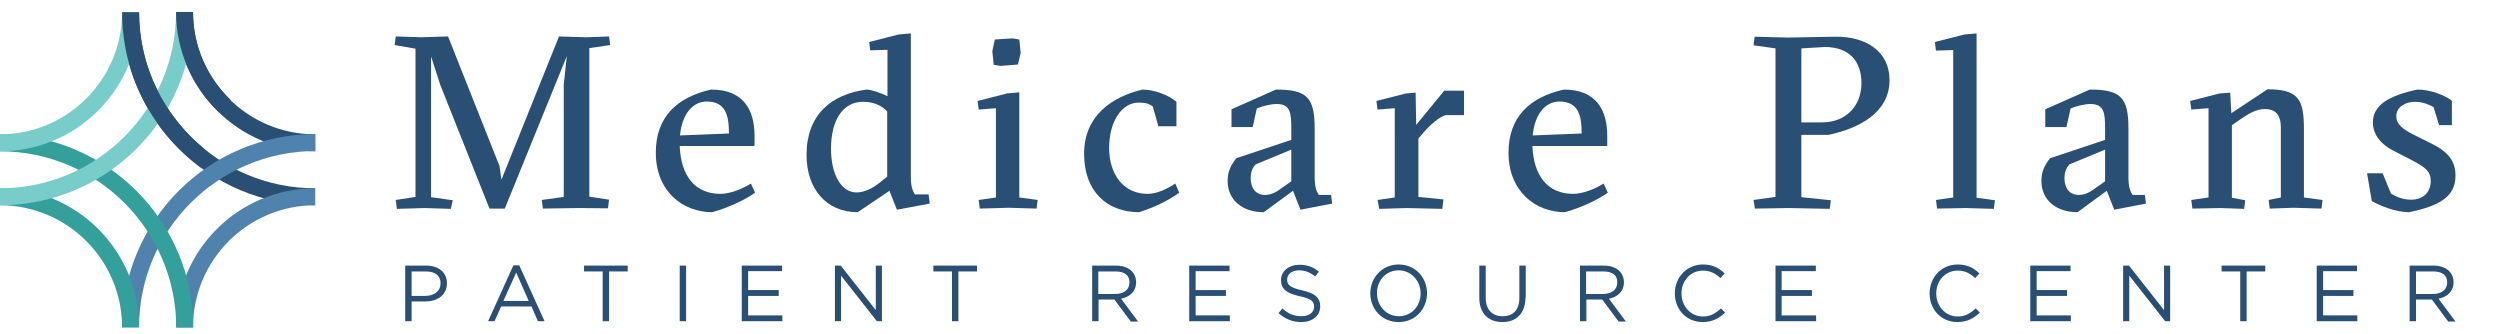 <?xml version="1.0" encoding="utf-8"?>
<svg version="1.1" id="Layer_1" xmlns="http://www.w3.org/2000/svg" xmlns:xlink="http://www.w3.org/1999/xlink" x="0px" y="0px"
	 viewBox="0 0 898.9 120.2" style="enable-background:new 0 0 898.9 120.2;" xml:space="preserve">
<style type="text/css">
	.st0{fill:#294F75;}
	.st1{fill:#5082AE;}
	.st2{fill:#33A09C;}
	.st3{fill:#78CCC9;}
</style>
<g>
	<path class="st0" d="M63.3,4.4h6.1c0,24.2,19.7,43.9,43.9,43.9v6.1C85.8,54.4,63.3,31.9,63.3,4.4z"/>
</g>
<g>
	<path class="st0" d="M43.9,4.4H50c0,34.9,28.4,63.3,63.3,63.3v6.1C75.1,73.8,43.9,42.7,43.9,4.4z"/>
</g>
<g>
	<path class="st1" d="M63.3,117.7c0-27.6,22.4-50,50-50v6.1c-24.2,0-43.9,19.7-43.9,43.9H63.3z"/>
</g>
<g>
	<path class="st1" d="M43.9,117.7c0-38.3,31.2-69.5,69.5-69.5v6.1C78.4,54.4,50,82.8,50,117.7H43.9z"/>
</g>
<g>
	<path class="st2" d="M0,73.8v-6.1c27.6,0,50,22.4,50,50h-6.1C43.9,93.5,24.2,73.8,0,73.8z"/>
</g>
<g>
	<path class="st2" d="M0,54.4v-6.1c38.3,0,69.5,31.2,69.5,69.5h-6.1C63.3,82.8,34.9,54.4,0,54.4z"/>
</g>
<g>
	<path class="st3" d="M0,54.4v-6.1c24.2,0,43.9-19.7,43.9-43.9H50C50,31.9,27.6,54.4,0,54.4z"/>
</g>
<g>
	<path class="st3" d="M0,73.8v-6.1c34.9,0,63.3-28.4,63.3-63.3h6.1C69.5,42.7,38.3,73.8,0,73.8z"/>
</g>
<g>
	<path class="st0" d="M82.9,35.9c-8.3-8-13.5-19.2-13.5-31.6h-6.1c0,14.2,6,27.1,15.6,36.2C80.1,38.8,81.5,37.3,82.9,35.9z"/>
</g>
<g>
	<path class="st0" d="M73.4,53.5C59.2,41.8,50,24.1,50,4.4h-6.1c0,23.1,11.4,43.6,28.8,56.2C72.8,58.1,73,55.7,73.4,53.5z"/>
</g>
<g>
	<path class="st0" d="M142.3,71.9l7.1-1.1V17.5l-7.5-1.3l0.4-3.1l9.1,0.3l9.7-0.3l18.5,46.6l0.7,4.9L201,13.1l9.8,0.3l8.2-0.3
		l0.4,3.1l-7.5,1.1v53.4l7.1,1.1l-0.4,3.1L208,74.8L195.2,75l-0.4-3.1l7.9-1.1V30.5l1.1-10.3l-22.3,54.8h-5.5l-17.7-44.5l-3.3-10.2
		v50.6l7.8,1.1l-0.7,3.1l-9.4-0.3l-10,0.3L142.3,71.9z"/>
	<path class="st0" d="M271.5,69.3c-4.2,2.9-9.8,5.4-15.4,7c-10.7,0-20.3-7.6-20.3-21.4c0-13,7.8-20,19.9-22.7
		c11.6,0,15.6,7.3,15.6,16.6v3.7h-26.9c0.4,10.7,5.5,17.2,14.6,17.2c3.5,0,7.8-1.7,11-3.7L271.5,69.3z M244.5,48.7l17.6-0.7
		c0-6.8-1.3-11.5-8.1-11.5C248.9,36.6,245.2,41.2,244.5,48.7z"/>
	<path class="st0" d="M290,55.7c0-14.3,8.7-21.8,21.6-23.5c1.8,0,5.5,1.4,7.5,2.4V17.9l-6.2,0.2l-0.4-3l10.6-2.7l4.4-0.4v51.5
		c0,3.5,0.6,5.1,1.5,6.4h4.9l0.4,3.3l-11.8,2.2l-2.7-6.8l-11.4,7.7C297.1,76.3,290,67.9,290,55.7z M316.4,65.6l2.6-2.1V40.1
		c-1.9-2.2-5-3.5-8.7-3.5c-7.1,0-11.5,6.4-11.5,16.8c0,9.8,3.9,15.8,9.2,15.8C310.3,69.2,313.3,68.1,316.4,65.6z"/>
	<path class="st0" d="M351.9,71.9l6.2-0.9V38.9l-6.2,0.5l-0.4-3.1l10.6-2.7l4.4-0.4v37.8l6.6,0.9l-0.4,3.1l-10.1-0.3L352.3,75
		L351.9,71.9z M357.3,23.3l-0.5-4.9l0.9-4.2l6.3-0.4l2.5,0.4L367,19l-1,4.2l-6.3,0.5L357.3,23.3z"/>
	<path class="st0" d="M389.8,55.3c0-13.8,10.1-20.5,21-23.1c4.1,0,9.5,2,12.2,4.4v8.8h-6.5l-2-7.1c-1.4-1.1-2.7-1.4-5.1-1.4
		c-6,0-10.6,6.7-10.6,16.3c0,9.4,5.1,16.5,13.8,16.5c3.4,0,6.9-1.7,10-3.7l1.4,3.3c-4.1,2.9-8.6,5.1-14.4,7
		C398.1,76.3,389.8,68.9,389.8,55.3z"/>
	<path class="st0" d="M441.4,65c0-3.2,1.1-5.5,3.1-8.1l19.8-6.6v-4.4c0-5.3-0.4-8.5-5.2-8.5c-2.4,0-5.3,0.8-7.2,1.6l-1.5,6.7h-7.6
		v-6.4l16-7.1c11.1,0,13.9,2.8,13.9,14v17.3c0,3.8,0.6,5.2,1.5,6.6h4.4l0.4,3.1l-11.4,2.2l-2.7-6.8l-10.5,7.7
		C446.8,76.3,441.4,72,441.4,65z M460.6,67.8l3.7-2.6V53.8l-12.8,5.3c-1.3,1.3-1.8,3.1-1.8,4.9c0,4.5,2.6,6.1,5.1,6.1
		C457.4,70.1,459.5,68.6,460.6,67.8z"/>
	<path class="st0" d="M495.3,71.9l6.2-0.9V38.9l-6.2,0.5l-0.4-3.1l10.6-2.7l3.5-0.3l0.2,11.6l10.1-12.3h7.1v8.8h-6.5
		c-2.1,0.4-5.6,3.4-8.1,6.3l-1.8,2.1v21l9,0.9l-0.4,3.4l-12.8-0.3l-9.9,0.3L495.3,71.9z"/>
	<path class="st0" d="M578.1,69.3c-4.2,2.9-9.8,5.4-15.4,7c-10.7,0-20.3-7.6-20.3-21.4c0-13,7.8-20,19.9-22.7
		c11.6,0,15.6,7.3,15.6,16.6v3.7H551c0.4,10.7,5.5,17.2,14.6,17.2c3.5,0,7.8-1.7,11-3.7L578.1,69.3z M551.1,48.7l17.6-0.7
		c0-6.8-1.3-11.5-8.1-11.5C555.5,36.6,551.8,41.2,551.1,48.7z"/>
	<path class="st0" d="M630.5,71.9l7.9-1.1V17.4l-7.9-1.1l0.4-3.1l11.9,0.3l17.2-0.3c11-0.1,19.4,5.3,19.4,15.6
		c0,11.8-11.1,17.4-22,19.7h-9.7v22.4l10.6,1.1l-0.4,3.1l-14.7-0.3L631,75L630.5,71.9z M655.2,44c8.3,0,14.1-5.7,14.1-14.1
		c0-7.6-4.1-13-13.2-13l-8.4,0.5V44H655.2z"/>
	<path class="st0" d="M696.1,71.9l6.2-0.9V18l-6.2,0.2l-0.4-3.1l10.6-2.7l4.4-0.4v59.1l6.6,0.9l-0.4,3.1l-10.1-0.3L696.5,75
		L696.1,71.9z"/>
	<path class="st0" d="M734,65c0-3.2,1.1-5.5,3.1-8.1l19.8-6.6v-4.4c0-5.3-0.4-8.5-5.2-8.5c-2.4,0-5.3,0.8-7.2,1.6l-1.5,6.7h-7.6
		v-6.4l16-7.1c11.1,0,13.9,2.8,13.9,14v17.3c0,3.8,0.6,5.2,1.5,6.6h4.4l0.4,3.1l-11.4,2.2l-2.7-6.8L747,76.3
		C739.4,76.3,734,72,734,65z M753.2,67.8l3.7-2.6V53.8l-12.8,5.3c-1.3,1.3-1.8,3.1-1.8,4.9c0,4.5,2.6,6.1,5.1,6.1
		C750,70.1,752.1,68.6,753.2,67.8z"/>
	<path class="st0" d="M787.9,71.9l6.2-0.9V38.9l-6.2,0.5l-0.4-3.1l10.6-2.7l3.8-0.3l0.4,7.4l13-8.6c11.3,0,13.1,3.8,13.1,14.4v24.5
		l6.7,0.9l-0.4,3.1l-10.1-0.3l-8.5,0.3l-0.4-3.1l4.4-0.9V45.8c0-4.6-2-6.6-5.8-6.6c-3.1,0-6.2,1.9-9.2,4l-2.6,1.8v26.1l4.8,0.9
		l-0.4,3.1l-8.4-0.3L788.3,75L787.9,71.9z"/>
	<path class="st0" d="M852.8,72.3l-1.7-10h5.6l3,7.3c1.9,1.2,4.4,2.2,7.2,2.2c4.7,0,7.1-3,7.1-6.7c0-3.4-1.9-4.9-6.4-7.3l-7-3.6
		c-3.8-1.9-7.4-5.3-7.4-10.2c0-6.2,5.7-9.6,16-11.8c4.8,0,9.9,2.1,12.4,4V45H877l-2-6.5c-0.9-0.5-3.5-1.9-6.7-1.9
		c-3.4,0-6.7,1.9-6.7,5.2c0,2.8,2.2,4.6,6.2,6.6l6.8,3.4c5.9,3,8.3,6.3,8.3,11.4c0,7.9-6.4,10.9-16.6,13.1
		C860.9,76.3,855.1,73.6,852.8,72.3z"/>
</g>
<g>
	<path class="st0" d="M152.9,108.4H148v7.1h-2.3v-20h7.5c4.5,0,7.5,2.4,7.5,6.4C160.7,106.2,157.1,108.4,152.9,108.4z M153.1,97.6
		H148v8.8h4.9c3.3,0,5.5-1.8,5.5-4.4C158.5,99,156.3,97.6,153.1,97.6z"/>
	<path class="st0" d="M195.8,115.5h-2.4l-2.3-5.3h-10.9l-2.4,5.3h-2.3l9.1-20.1h2.1L195.8,115.5z M185.6,98l-4.6,10.2h9.1L185.6,98z
		"/>
	<path class="st0" d="M219,115.5h-2.3V97.6H210v-2.1h15.7v2.1H219V115.5z"/>
	<path class="st0" d="M246.7,95.5v20h-2.3v-20H246.7z"/>
	<path class="st0" d="M281.2,97.5H269v6.8H280v2.1H269v7h12.3v2.1h-14.6v-20h14.5V97.5z"/>
	<path class="st0" d="M314.9,95.5h2.2v20h-1.8l-12.9-16.4v16.4h-2.2v-20h2.1l12.6,16V95.5z"/>
	<path class="st0" d="M344.6,115.5h-2.3V97.6h-6.7v-2.1h15.7v2.1h-6.7V115.5z"/>
	<path class="st0" d="M406.5,115.5l-5.8-7.8h-5.7v7.8h-2.3v-20h8.6c4.4,0,7.2,2.4,7.2,6c0,3.3-2.3,5.3-5.4,5.9l6.1,8.2H406.5z
		 M401.1,97.6h-6.2v8.1h6.1c3,0,5.1-1.5,5.1-4.1C406.2,99,404.3,97.6,401.1,97.6z"/>
	<path class="st0" d="M442.1,97.5h-12.2v6.8h10.9v2.1h-10.9v7h12.3v2.1h-14.6v-20h14.5V97.5z"/>
	<path class="st0" d="M468.2,104.4c4.5,1,6.5,2.6,6.5,5.7c0,3.5-2.9,5.7-6.8,5.7c-3.2,0-5.8-1.1-8.2-3.2l1.4-1.7
		c2.1,1.9,4.1,2.8,6.9,2.8c2.7,0,4.5-1.4,4.5-3.4c0-1.9-1-2.9-5.2-3.8c-4.6-1-6.7-2.5-6.7-5.8c0-3.2,2.8-5.5,6.6-5.5
		c2.9,0,5,0.8,7,2.5l-1.3,1.7c-1.9-1.5-3.7-2.2-5.8-2.2c-2.6,0-4.3,1.4-4.3,3.3C462.8,102.4,463.8,103.4,468.2,104.4z"/>
	<path class="st0" d="M502.9,115.8c-6.1,0-10.2-4.8-10.2-10.3c0-5.5,4.1-10.4,10.2-10.4s10.2,4.8,10.2,10.3
		C513.1,111,509,115.8,502.9,115.8z M502.9,97.2c-4.6,0-7.8,3.7-7.8,8.2s3.3,8.3,7.9,8.3s7.8-3.7,7.8-8.2S507.4,97.2,502.9,97.2z"/>
	<path class="st0" d="M548.5,106.9c0,5.8-3.3,8.9-8.3,8.9c-4.9,0-8.3-3-8.3-8.7V95.5h2.3V107c0,4.3,2.3,6.7,6.1,6.7
		c3.7,0,6-2.2,6-6.6V95.5h2.3V106.9z"/>
	<path class="st0" d="M581.9,115.5l-5.8-7.8h-5.7v7.8h-2.3v-20h8.6c4.4,0,7.2,2.4,7.2,6c0,3.3-2.3,5.3-5.4,5.9l6.1,8.2H581.9z
		 M576.5,97.6h-6.2v8.1h6.1c3,0,5.1-1.5,5.1-4.1C581.6,99,579.8,97.6,576.5,97.6z"/>
	<path class="st0" d="M612.2,115.8c-5.8,0-10-4.5-10-10.3c0-5.7,4.2-10.4,10.1-10.4c3.6,0,5.8,1.3,7.8,3.2l-1.5,1.7
		c-1.7-1.6-3.6-2.7-6.3-2.7c-4.4,0-7.7,3.6-7.7,8.2s3.3,8.3,7.7,8.3c2.7,0,4.5-1.1,6.5-2.9l1.5,1.5
		C618.1,114.4,615.8,115.8,612.2,115.8z"/>
	<path class="st0" d="M652.8,97.5h-12.2v6.8h10.9v2.1h-10.9v7H653v2.1h-14.6v-20h14.5V97.5z"/>
	<path class="st0" d="M703.8,115.8c-5.8,0-10-4.5-10-10.3c0-5.7,4.2-10.4,10.1-10.4c3.6,0,5.8,1.3,7.8,3.2l-1.5,1.7
		c-1.7-1.6-3.6-2.7-6.3-2.7c-4.4,0-7.7,3.6-7.7,8.2s3.3,8.3,7.7,8.3c2.7,0,4.5-1.1,6.5-2.9l1.5,1.5
		C709.7,114.4,707.4,115.8,703.8,115.8z"/>
	<path class="st0" d="M744.5,97.5h-12.2v6.8h10.9v2.1h-10.9v7h12.3v2.1H730v-20h14.5V97.5z"/>
	<path class="st0" d="M778.1,95.5h2.2v20h-1.8l-12.9-16.4v16.4h-2.2v-20h2.1l12.6,16V95.5z"/>
	<path class="st0" d="M807.8,115.5h-2.3V97.6h-6.7v-2.1h15.7v2.1h-6.7V115.5z"/>
	<path class="st0" d="M847.5,97.5h-12.2v6.8h10.9v2.1h-10.9v7h12.3v2.1h-14.6v-20h14.5V97.5z"/>
	<path class="st0" d="M880.2,115.5l-5.8-7.8h-5.7v7.8h-2.3v-20h8.6c4.4,0,7.2,2.4,7.2,6c0,3.3-2.3,5.3-5.4,5.9l6.1,8.2H880.2z
		 M874.9,97.6h-6.2v8.1h6.1c3,0,5.1-1.5,5.1-4.1C880,99,878.1,97.6,874.9,97.6z"/>
</g>
</svg>
